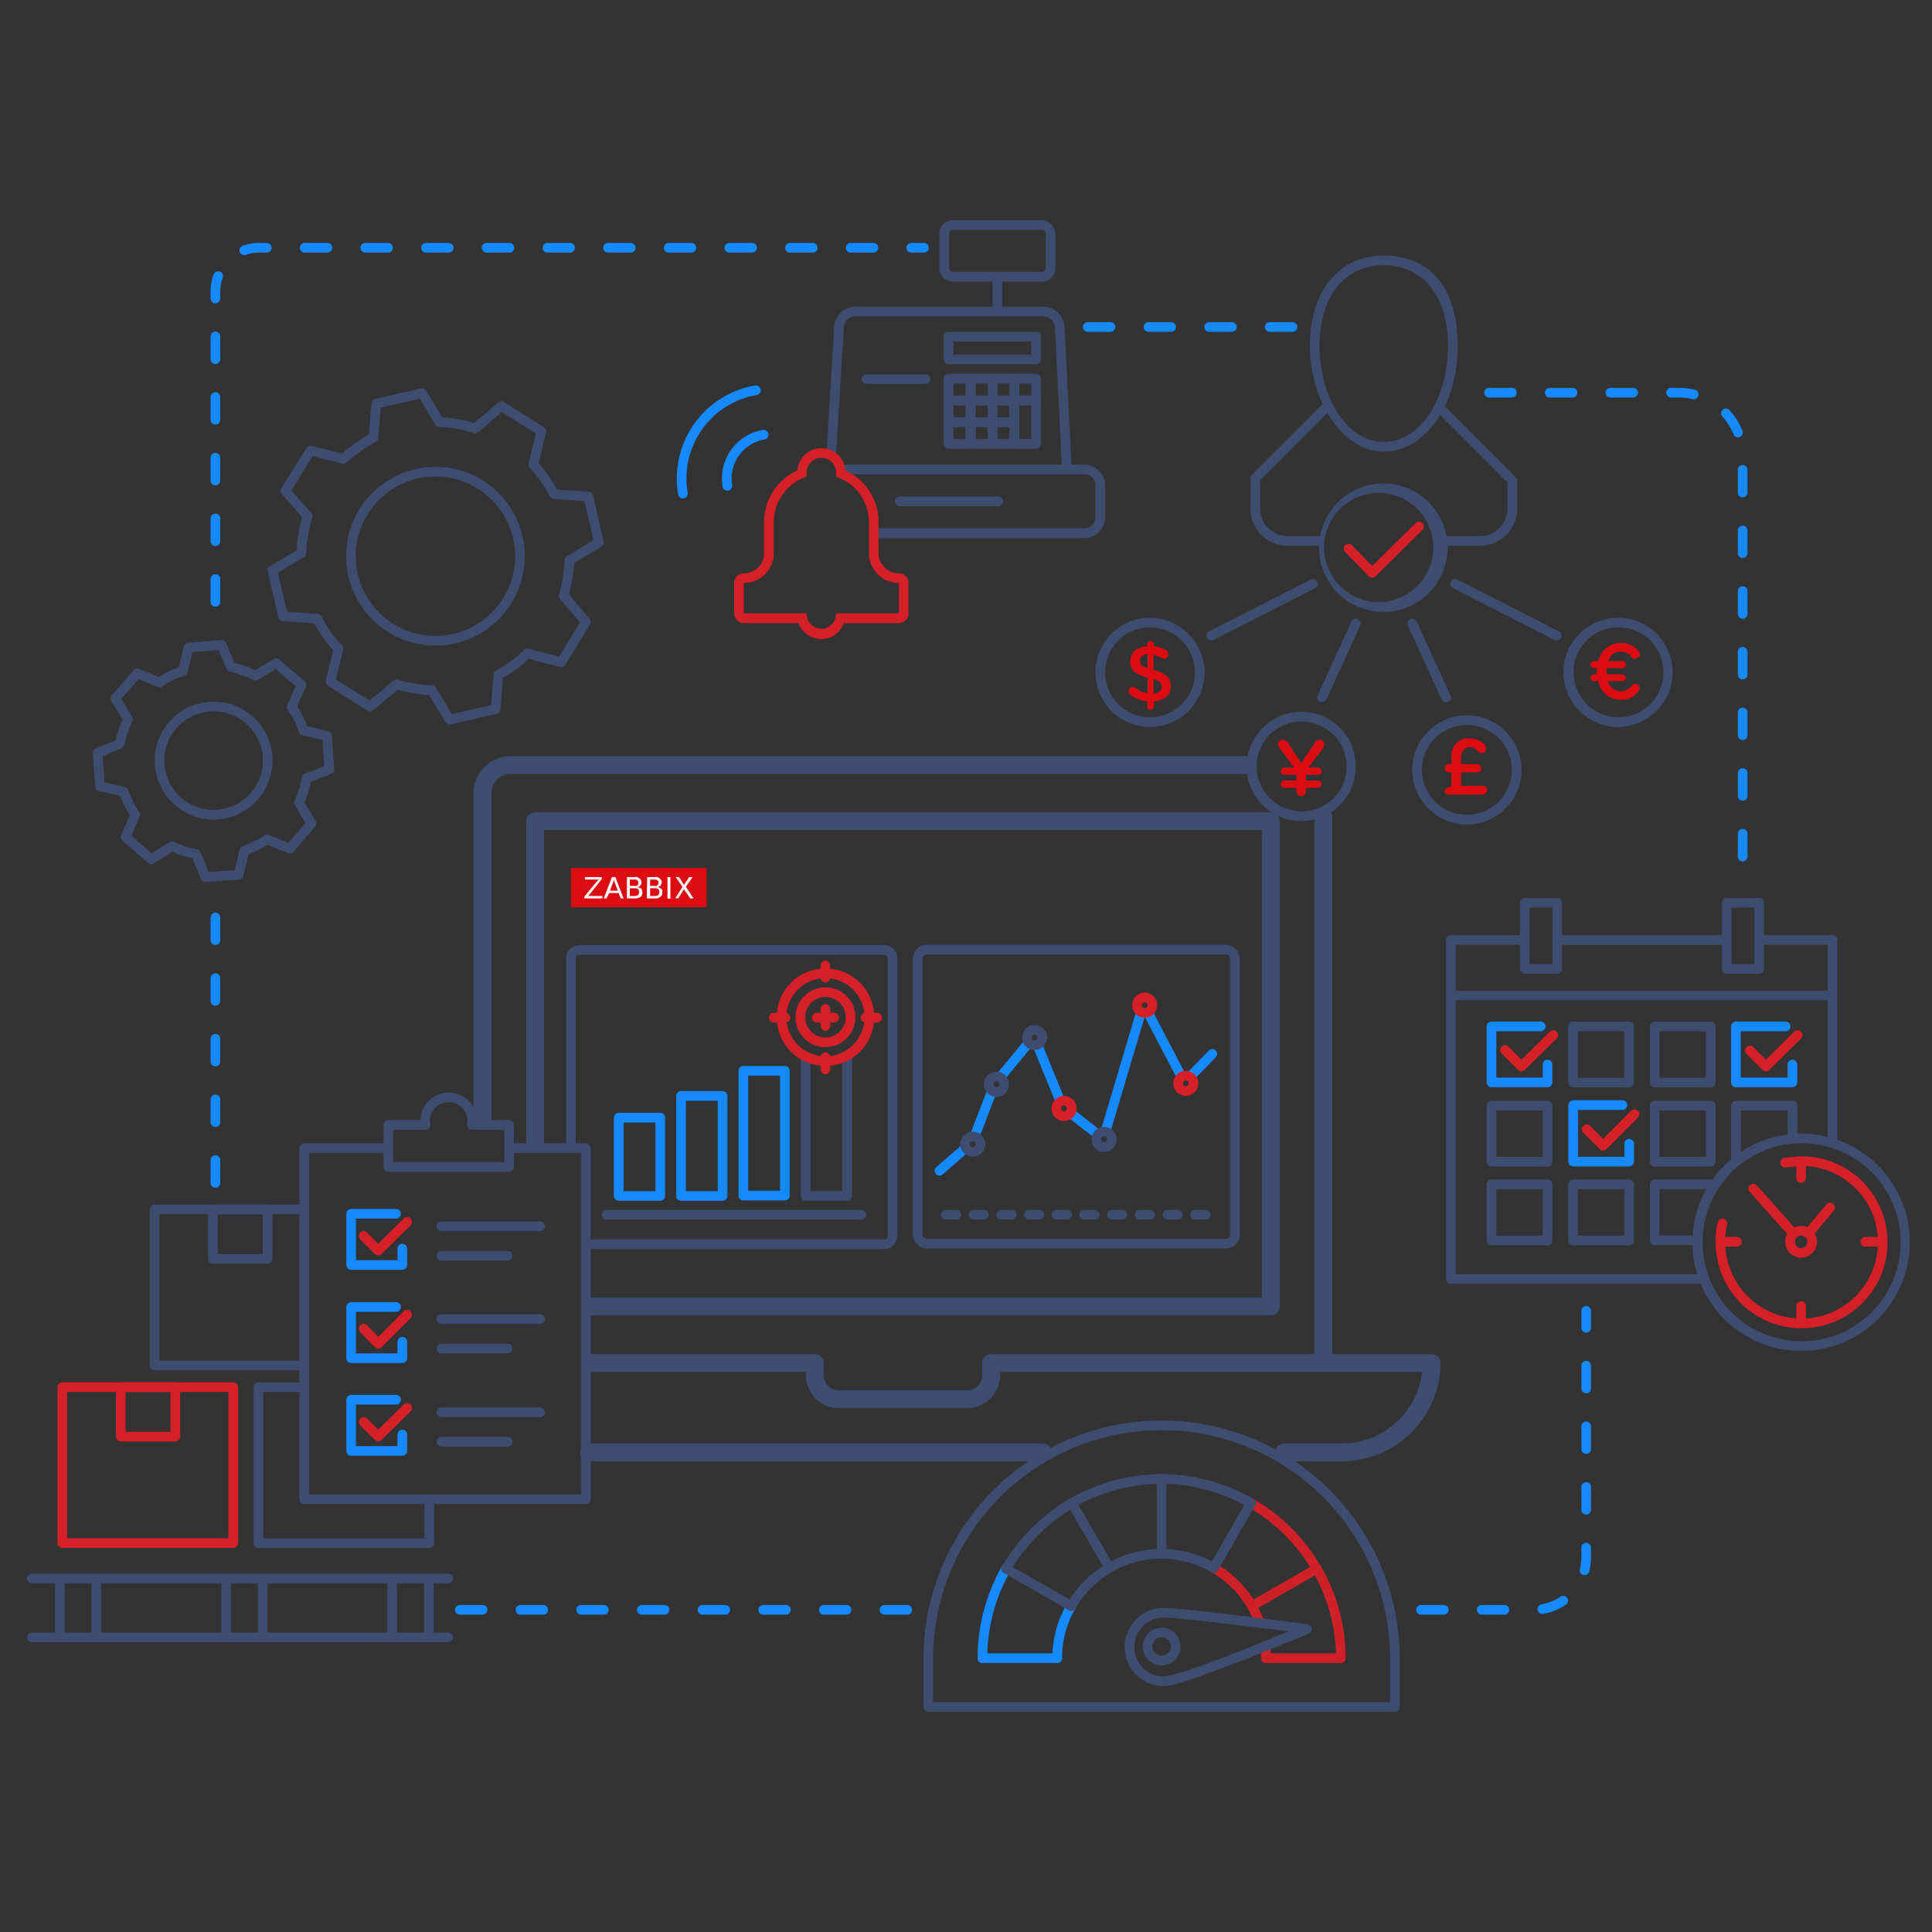 <svg xmlns="http://www.w3.org/2000/svg" viewBox="0 0 400 400"><rect x="0" y="0" width="400" height="400" fill="#333333" stroke="none"/><defs><style>.cls-1,.cls-11,.cls-12,.cls-2,.cls-3,.cls-4,.cls-7,.cls-8{fill:none;}.cls-1,.cls-10,.cls-2,.cls-7,.cls-8{stroke:#3e4c70;}.cls-1,.cls-10,.cls-11,.cls-12,.cls-2,.cls-3,.cls-4,.cls-7{stroke-linecap:round;}.cls-1,.cls-10,.cls-11,.cls-12,.cls-2,.cls-3,.cls-4,.cls-7,.cls-8{stroke-linejoin:round;}.cls-1,.cls-10,.cls-11,.cls-12,.cls-2,.cls-3,.cls-4,.cls-8{stroke-width:2px;}.cls-2{stroke-dasharray:2.15 3.59;}.cls-11,.cls-3{stroke:#158aff;}.cls-4{stroke:#d62027;}.cls-5{fill:#dc0c12;}.cls-10,.cls-6{fill:#fff;}.cls-7{stroke-width:3.7px;}.cls-9{fill:#3e4c70;}.cls-11{stroke-dasharray:4.71 7.85;}.cls-12{stroke:#ce2027;}.cls-13{fill:#d62027;}</style></defs><g id="dark-blue"><path class="cls-1" d="M118.2,237.2V198.6a1.8,1.8,0,0,1,1.5-1.9h63.6a1.8,1.8,0,0,1,1.5,1.9v57c0,1.1-.7,2-1.5,2H121.9"/><rect class="cls-1" x="190" y="196.6" width="65.7" height="60.89" rx="1.9"/><line class="cls-2" x1="195.8" y1="251.5" x2="250.4" y2="251.5"/><line class="cls-3" x1="246.6" y1="222.7" x2="251" y2="218.2"/><line class="cls-3" x1="237.7" y1="209.7" x2="244.5" y2="222.7"/><line class="cls-3" x1="228.9" y1="234.2" x2="236.2" y2="209.7"/><line class="cls-3" x1="221.7" y1="230.5" x2="227.2" y2="234.8"/><line class="cls-3" x1="214.8" y1="216.4" x2="219.5" y2="227.9"/><line class="cls-3" x1="207.2" y1="222.9" x2="212.9" y2="216"/><line class="cls-3" x1="201.8" y1="235.2" x2="205.3" y2="226.1"/><line class="cls-3" x1="194.5" y1="242.4" x2="199.9" y2="237.7"/><circle class="cls-1" cx="201.4" cy="236.9" r="1.6"/><circle class="cls-1" cx="206.3" cy="224.5" r="1.6"/><circle class="cls-1" cx="214.2" cy="214.8" r="1.6"/><circle class="cls-4" cx="220.3" cy="229.5" r="1.6"/><circle class="cls-1" cx="228.6" cy="235.9" r="1.6"/><circle class="cls-4" cx="237" cy="208.1" r="1.6"/><circle class="cls-4" cx="245.5" cy="224.3" r="1.6"/><rect class="cls-3" x="128.1" y="231.4" width="8.6" height="16.21"/><rect class="cls-3" x="141" y="226.9" width="8.6" height="20.72"/><rect class="cls-3" x="153.9" y="221.7" width="8.6" height="25.83"/><polyline class="cls-1" points="175.4 218.7 175.4 247.6 166.8 247.6 166.8 218.9"/><line class="cls-1" x1="125.6" y1="251.5" x2="178.3" y2="251.5"/><circle class="cls-4" cx="170.9" cy="210.6" r="5.2"/><circle class="cls-4" cx="170.9" cy="210.6" r="9.1"/><line class="cls-4" x1="172.7" y1="210.7" x2="169.1" y2="210.7"/><line class="cls-4" x1="181.6" y1="210.7" x2="179.2" y2="210.7"/><line class="cls-4" x1="160.2" y1="210.7" x2="162.6" y2="210.7"/><line class="cls-4" x1="170.9" y1="212.4" x2="170.9" y2="208.9"/><line class="cls-4" x1="170.9" y1="221.4" x2="170.9" y2="218.9"/><line class="cls-4" x1="170.9" y1="199.9" x2="170.9" y2="202.4"/><rect class="cls-5" x="118.2" y="179.7" width="28.1" height="8.13"/><polygon class="cls-6" points="121.1 181.6 124.6 181.6 124.6 182 121.8 185.5 124.7 185.5 124.7 186 121 186 121 185.6 123.9 182.1 121.1 182.1 121.1 181.6"/><path class="cls-6" d="M126.7,181.6h.7l1.7,4.4h-.6l-.4-1.1h-2l-.5,1.1H125Zm.4.6-.8,2.2h1.6Z"/><path class="cls-6" d="M129.8,181.6h1.5a1.1,1.1,0,0,1,1.1.3c.3.1.4.4.4.8a.7.7,0,0,1-.2.6.6.6,0,0,1-.6.3l.8.4a1.9,1.9,0,0,1,.2.8,1.1,1.1,0,0,1-.4.9,1.8,1.8,0,0,1-1.2.3h-1.6Zm.6.5v1.3h.9a.9.9,0,0,0,.7-.1.8.8,0,0,0,0-1h0a1,1,0,0,0-.7-.2Zm0,1.8v1.6h1a1,1,0,0,0,.7-.2.9.9,0,0,0,0-1.2,1,1,0,0,0-.7-.2Z"/><path class="cls-6" d="M134,181.6h1.5a1.1,1.1,0,0,1,1.1.3.9.9,0,0,1,.4.8,1.4,1.4,0,0,1-.2.6.7.7,0,0,1-.6.3l.7.4a.8.8,0,0,1,.2.8.9.9,0,0,1-.4.9,1.4,1.4,0,0,1-1.1.3h-1.7Zm.6.5v1.3h.9a.7.7,0,0,0,.6-.1.8.8,0,0,0,.1-1h-.1c-.1-.2-.4-.2-.6-.2Zm0,1.8v1.6h.9a1.1,1.1,0,0,0,.8-.2.9.9,0,0,0,0-1.2,1.1,1.1,0,0,0-.8-.2Z"/><polygon class="cls-6" points="139.9 181.6 140.6 181.6 141.6 183.2 142.7 181.6 143.4 181.6 142 183.6 143.6 186 142.9 186 141.6 184.1 140.4 186 139.8 186 141.3 183.6 139.9 181.6"/><rect class="cls-6" x="138.2" y="181.6" width="0.6" height="4.45"/><path class="cls-7" d="M258.2,158.4H105.8a5.8,5.8,0,0,0-5.9,5.9v67.1"/><path class="cls-7" d="M274,282.2v-113"/><polyline class="cls-7" points="122.5 270.5 263.1 270.5 263.1 170 110.8 170 110.8 236.5"/><path class="cls-7" d="M122,300.7h93.9"/><path class="cls-7" d="M265.9,300.7h11.9a18.6,18.6,0,0,0,18.6-18.5H205.2v2.4a5,5,0,0,1-5,5.1H173.7a5,5,0,0,1-5-5.1v-2.4H122.5"/><line class="cls-1" x1="6.6" y1="326.8" x2="92.8" y2="326.8"/><line class="cls-1" x1="6.6" y1="339" x2="92.8" y2="339"/><line class="cls-1" x1="46.8" y1="338.5" x2="46.8" y2="327.3"/><line class="cls-1" x1="54.4" y1="327.3" x2="54.4" y2="338.5"/><line class="cls-1" x1="12.4" y1="338.5" x2="12.4" y2="327.3"/><line class="cls-1" x1="19.9" y1="327.3" x2="19.9" y2="338.5"/><line class="cls-1" x1="81.2" y1="338.5" x2="81.2" y2="327.3"/><line class="cls-1" x1="88.8" y1="327.3" x2="88.8" y2="338.5"/><rect class="cls-4" x="12.9" y="287.2" width="35.4" height="32.28"/><rect class="cls-4" x="25" y="287.2" width="11.3" height="10.24"/><polyline class="cls-1" points="63 282.7 32 282.7 32 250.4 63 250.4"/><rect class="cls-1" x="44.1" y="250.4" width="11.3" height="10.24"/><polyline class="cls-1" points="88.9 310.4 88.9 319.5 53.5 319.5 53.5 287.2 62.3 287.2"/><polyline class="cls-1" points="106.2 237.7 121.3 237.7 121.3 310.4 63 310.4 63 237.7 79.3 237.7"/><line class="cls-1" x1="91.4" y1="253.9" x2="111.8" y2="253.9"/><polyline class="cls-3" points="83.3 258.5 83.3 261.9 72.7 261.9 72.7 251.3 82 251.3"/><polyline class="cls-4" points="75.3 255.9 78.3 258.9 84.3 253"/><line class="cls-1" x1="91.4" y1="260" x2="105.1" y2="260"/><line class="cls-1" x1="91.4" y1="273.1" x2="111.8" y2="273.1"/><polyline class="cls-3" points="83.3 277.8 83.3 281.2 72.7 281.2 72.7 270.6 82 270.6"/><polyline class="cls-4" points="75.3 275.1 78.3 278.2 84.3 272.2"/><line class="cls-1" x1="91.4" y1="279.2" x2="105.1" y2="279.2"/><line class="cls-1" x1="91.4" y1="292.4" x2="111.8" y2="292.4"/><polyline class="cls-3" points="83.3 297 83.3 300.4 72.7 300.4 72.7 289.8 82 289.8"/><polyline class="cls-4" points="75.3 294.4 78.3 297.4 84.3 291.5"/><line class="cls-1" x1="91.4" y1="298.5" x2="105.1" y2="298.5"/><path class="cls-1" d="M97.7,232.9a2.5,2.5,0,0,0,.1-.8,4.9,4.9,0,1,0-9.8,0c0,.2.1.5.1.8H80.4v8.7h25v-8.7Z"/><path class="cls-8" d="M275.2,83.7,259.9,99v6.3a6.7,6.7,0,0,0,6.6,6.7h7.2"/><path class="cls-8" d="M299.1,112h7.4a6.7,6.7,0,0,0,6.6-6.7V99.5L297.5,83.9"/><path class="cls-9" d="M286.5,54.9c7.4,0,13.3,5.6,13.3,16.7s-5.9,19.9-13.3,19.9-13.3-8.9-13.3-19.9,5.9-16.7,13.3-16.7m0-2c-9.3,0-15.3,7.3-15.3,18.7s6.7,21.9,15.3,21.9,15.3-9.6,15.3-21.9-6-18.7-15.3-18.7Z"/><path class="cls-9" d="M286.5,102.1a11.3,11.3,0,0,1,0,22.5,11.3,11.3,0,1,1,0-22.5m0-2a13.3,13.3,0,1,0,13.2,13.2,13.3,13.3,0,0,0-13.2-13.2Z"/><polyline class="cls-4" points="279.2 113.6 284.1 118.6 293.8 109"/><line class="cls-10" x1="280.7" y1="129.1" x2="273.7" y2="144.4"/><line class="cls-10" x1="292.4" y1="129.1" x2="299.4" y2="144.4"/><line class="cls-10" x1="301.3" y1="120.9" x2="322.3" y2="131.6"/><line class="cls-10" x1="271.8" y1="120.9" x2="250.8" y2="131.6"/><path class="cls-9" d="M269.4,149.4a9.3,9.3,0,1,1-9.2,9.2,9.2,9.2,0,0,1,9.2-9.2m0-2a11.3,11.3,0,1,0,11.3,11.2,11.2,11.2,0,0,0-11.3-11.2Z"/><path class="cls-5" d="M270.4,161.6h2.5a.7.7,0,0,1,.7.7.8.8,0,0,1-.7.8h-2.5v.7a1,1,0,0,1-2,0v-.7h-2.5a.8.8,0,0,1-.7-.8.7.7,0,0,1,.7-.7h2.5v-1.2h-2.5a.7.7,0,0,1-.7-.7.8.8,0,0,1,.7-.8h2l-3-4.1a.9.9,0,0,1-.3-.7.9.9,0,0,1,1-.9,1.4,1.4,0,0,1,1,.5l2.8,4.3,2.9-4.3a1.1,1.1,0,0,1,.9-.5c.6,0,1,.3,1,.9a1.4,1.4,0,0,1-.2.7l-3.1,4.1h2a.8.8,0,0,1,.7.8.7.7,0,0,1-.7.7h-2.5Z"/><path class="cls-9" d="M303.7,150.1a9.3,9.3,0,1,1-9.3,9.2,9.3,9.3,0,0,1,9.3-9.2m0-2A11.3,11.3,0,1,0,315,159.3a11.3,11.3,0,0,0-11.3-11.2Z"/><path class="cls-5" d="M299.6,163.1l.9-.3v-2.9h-.6a.8.8,0,0,1-.8-.8.9.9,0,0,1,.8-.9h.6v-1.5a3.6,3.6,0,0,1,1-2.8,3.5,3.5,0,0,1,2.7-1,4,4,0,0,1,3.2,1.3.9.9,0,0,1,.3.7.9.9,0,0,1-1,1,1.5,1.5,0,0,1-.7-.3,2.1,2.1,0,0,0-1.7-.9,1.5,1.5,0,0,0-1.2.5,2,2,0,0,0-.6,1.6v1.4h3.3a.9.9,0,0,1,.9.9.8.8,0,0,1-.9.8h-3.3v2.8H307a.9.9,0,1,1,0,1.8h-7.1a.7.7,0,0,1-.8-.7A.8.8,0,0,1,299.6,163.1Z"/><path class="cls-9" d="M238.1,129.9a9.3,9.3,0,1,1-9.3,9.3,9.3,9.3,0,0,1,9.3-9.3m0-2a11.3,11.3,0,1,0,11.3,11.3,11.4,11.4,0,0,0-11.3-11.3Z"/><path class="cls-5" d="M238.2,132.7a.8.8,0,0,1,.7.7v.4a5.8,5.8,0,0,1,2.6.9,1,1,0,0,1,.4.8.9.9,0,0,1-.9.9l-.5-.2-1.7-.7v3.2c2.5.6,3.6,1.6,3.6,3.4s-1.4,3-3.5,3.1v1a.7.7,0,1,1-1.4,0v-1a7.1,7.1,0,0,1-3.4-1.3c-.3-.1-.4-.4-.4-.8a.9.9,0,0,1,.9-.9l.5.2a5.1,5.1,0,0,0,2.5,1.1v-3.2c-2.4-.6-3.6-1.5-3.6-3.4s1.4-2.9,3.5-3.1v-.4A.8.8,0,0,1,238.2,132.7Zm-.6,5.6v-2.9c-1.1.1-1.6.7-1.6,1.4S236.3,137.9,237.6,138.3Zm1.2,2.3v3c1.1-.1,1.7-.6,1.7-1.4S240.1,141,238.8,140.6Z"/><path class="cls-9" d="M335,129.9a9.3,9.3,0,1,1-9.2,9.3,9.2,9.2,0,0,1,9.2-9.3m0-2a11.3,11.3,0,1,0,11.3,11.3A11.3,11.3,0,0,0,335,127.9Z"/><path class="cls-5" d="M339.3,143a4.3,4.3,0,0,1-3.7,1.9,4.7,4.7,0,0,1-4.7-3.9H330a.7.7,0,0,1-.7-.7.8.8,0,0,1,.7-.7h.6v-1.3H330a.7.7,0,0,1,0-1.4h.9a4.8,4.8,0,0,1,4.7-3.8,4.7,4.7,0,0,1,3.6,1.6,1.5,1.5,0,0,1,.3.7,1.1,1.1,0,0,1-1,1,.7.7,0,0,1-.7-.4,2.8,2.8,0,0,0-2.3-1.1,2.5,2.5,0,0,0-2.5,2h2.9a.7.7,0,1,1,0,1.4h-3.2a1.5,1.5,0,0,0-.1.7,1.3,1.3,0,0,0,.1.6h3.2a.8.8,0,0,1,.7.7.7.7,0,0,1-.7.7h-3a2.7,2.7,0,0,0,2.7,2.1,2.7,2.7,0,0,0,2.3-1.2.8.8,0,0,1,.7-.3.9.9,0,0,1,.9.8A.8.8,0,0,1,339.3,143Z"/><line class="cls-1" x1="357.5" y1="194.6" x2="322.4" y2="194.6"/><polyline class="cls-1" points="364.2 194.6 379.4 194.6 379.4 235.9"/><line class="cls-1" x1="322.8" y1="194.6" x2="357.2" y2="194.6"/><polyline class="cls-1" points="351.8 264.8 300.4 264.8 300.4 194.6 315.7 194.6"/><line class="cls-1" x1="301.4" y1="206.1" x2="379" y2="206.1"/><rect class="cls-1" x="308.8" y="245.2" width="11.6" height="11.62"/><rect class="cls-1" x="325.7" y="245.2" width="11.6" height="11.62"/><polyline class="cls-1" points="350.6 256.8 342.6 256.8 342.6 245.2 354.2 245.2"/><rect class="cls-1" x="325.7" y="212.5" width="11.6" height="11.62"/><rect class="cls-1" x="342.6" y="212.5" width="11.6" height="11.62"/><rect class="cls-1" x="308.8" y="228.9" width="11.6" height="11.62"/><rect class="cls-1" x="342.6" y="228.9" width="11.6" height="11.62"/><polyline class="cls-1" points="359.4 240.5 359.4 228.9 371.1 228.9 371.1 235.1"/><polyline class="cls-3" points="320.4 220.4 320.4 224.1 308.8 224.1 308.8 212.5 319 212.5"/><polyline class="cls-4" points="311.6 217.4 315 220.8 321.6 214.3"/><polyline class="cls-3" points="371.1 220.4 371.1 224.1 359.4 224.1 359.4 212.5 369.7 212.5"/><polyline class="cls-4" points="362.3 217.5 365.6 220.8 372.2 214.3"/><polyline class="cls-3" points="337.3 236.8 337.3 240.5 325.7 240.5 325.7 228.8 335.9 228.8"/><polyline class="cls-4" points="328.5 233.8 331.9 237.2 338.4 230.7"/><path class="cls-9" d="M372.9,236.7a20.5,20.5,0,1,1-20.4,20.4,20.5,20.5,0,0,1,20.4-20.4m0-2a22.5,22.5,0,1,0,22.5,22.4,22.5,22.5,0,0,0-22.5-22.4Z"/><line class="cls-4" x1="363" y1="246.1" x2="371.3" y2="255.4"/><line class="cls-4" x1="372.9" y1="240.9" x2="372.9" y2="243.9"/><line class="cls-4" x1="372.9" y1="270.4" x2="372.9" y2="273.4"/><line class="cls-4" x1="389.2" y1="257.1" x2="386.2" y2="257.1"/><line class="cls-4" x1="359.6" y1="257.1" x2="356.7" y2="257.1"/><path class="cls-4" d="M369.6,240.7l3.3-.3a16.8,16.8,0,1,1-16.7,16.7,15.8,15.8,0,0,1,.4-3.8"/><line class="cls-4" x1="374.4" y1="255.4" x2="378.9" y2="250"/><circle class="cls-4" cx="372.9" cy="257.1" r="2.3"/><rect class="cls-1" x="315.7" y="186.9" width="6.7" height="13.71"/><rect class="cls-1" x="357.5" y="186.9" width="6.7" height="13.71"/><path class="cls-11" d="M44.6,124.6V60.3a9,9,0,0,1,9-9H191.3"/><line class="cls-11" x1="44.6" y1="244.9" x2="44.6" y2="188.4"/><path class="cls-1" d="M288.8,343.4a48.3,48.3,0,0,0-96.6,0v10h96.6Z"/><path class="cls-1" d="M221.9,311.2a37.7,37.7,0,0,1,18.6-5"/><path class="cls-12" d="M272.6,324.8A37,37,0,0,0,259,311.2"/><path class="cls-12" d="M272.6,324.8a36.6,36.6,0,0,1,5,18.5"/><path class="cls-1" d="M240.5,306.2a37.4,37.4,0,0,1,18.5,5"/><path class="cls-1" d="M221.9,311.2a38.5,38.5,0,0,0-13.6,13.6"/><path class="cls-3" d="M208.3,324.8a37.6,37.6,0,0,0-4.9,18.5"/><path class="cls-3" d="M218.9,343.3a21,21,0,0,1,2.9-10.8"/><path class="cls-12" d="M262.1,343.3a21.8,21.8,0,0,0-.1-2.5"/><path class="cls-12" d="M260.8,336a22.1,22.1,0,0,0-1.6-3.5"/><path class="cls-12" d="M251.3,324.6a22.2,22.2,0,0,1,7.9,7.9"/><path class="cls-1" d="M229.7,324.6a21.5,21.5,0,0,1,10.8-2.9"/><path class="cls-1" d="M251.3,324.6a22.1,22.1,0,0,0-10.8-2.9"/><path class="cls-1" d="M229.7,324.6a21.4,21.4,0,0,0-7.9,7.9"/><line class="cls-1" x1="240.5" y1="306.2" x2="240.5" y2="321.7"/><line class="cls-1" x1="221.9" y1="311.2" x2="229.7" y2="324.6"/><line class="cls-1" x1="208.3" y1="324.8" x2="221.8" y2="332.5"/><line class="cls-12" x1="277.6" y1="343.3" x2="262.1" y2="343.3"/><line class="cls-3" x1="203.4" y1="343.3" x2="218.9" y2="343.3"/><line class="cls-12" x1="272.6" y1="324.8" x2="259.2" y2="332.5"/><line class="cls-1" x1="251.3" y1="324.6" x2="259" y2="311.2"/><path class="cls-1" d="M270.6,337.3l-3.6,1.5-1.6.6c-7.7,3.2-21.6,8.7-24.4,8.7a7.1,7.1,0,0,1-.1-14.2c3.1,0,19,2,26.2,2.9l1.2.2Z"/><circle class="cls-1" cx="240.5" cy="340.9" r="2.9"/><path class="cls-11" d="M294.2,333.3h23.3a10.9,10.9,0,0,0,10.9-10.9v-51"/><line class="cls-11" x1="95.2" y1="333.3" x2="191.5" y2="333.3"/><path class="cls-11" d="M308.3,81.3h39.3a13.2,13.2,0,0,1,13.2,13.2v85.4"/><path class="cls-1" d="M220.9,97.2l-1.5-29.4a3.4,3.4,0,0,0-3.5-3.3H177.1a3.4,3.4,0,0,0-3.4,3.3l-1.6,26.3"/><polygon class="cls-1" points="210 69.7 205.5 69.7 201 69.7 196.4 69.7 196.4 74.4 214.5 74.4 214.5 69.7 210 69.7"/><rect class="cls-1" x="196.4" y="78.4" width="4.5" height="4.51"/><rect class="cls-1" x="201" y="78.4" width="4.5" height="4.51"/><rect class="cls-1" x="205.5" y="78.4" width="4.5" height="4.51"/><rect class="cls-1" x="210" y="78.4" width="4.5" height="4.51"/><rect class="cls-1" x="196.4" y="82.9" width="4.5" height="4.51"/><rect class="cls-1" x="201" y="82.9" width="4.5" height="4.51"/><rect class="cls-1" x="205.5" y="82.9" width="4.5" height="4.51"/><rect class="cls-1" x="196.4" y="87.4" width="4.5" height="4.51"/><rect class="cls-1" x="201" y="87.4" width="4.5" height="4.51"/><rect class="cls-1" x="205.5" y="87.4" width="4.5" height="4.51"/><polygon class="cls-1" points="210 82.9 210 87.4 210 91.9 214.5 91.9 214.5 87.4 214.5 82.9 210 82.9"/><line class="cls-1" x1="179.4" y1="78.5" x2="191.6" y2="78.5"/><line class="cls-1" x1="206.5" y1="64.3" x2="206.5" y2="57.6"/><rect class="cls-1" x="195.5" y="46.6" width="22" height="10.69" rx="1.7"/><path class="cls-1" d="M174.4,97.2h50.1a3.3,3.3,0,0,1,3.3,3.3v6.6a3.3,3.3,0,0,1-3.3,3.3H181.2"/><line class="cls-1" x1="186.3" y1="103.8" x2="206.7" y2="103.8"/><path class="cls-13" d="M170,94.8a3,3,0,0,1,3.1,3v.9a9.9,9.9,0,0,1,6.8,9.4v6.4a6.2,6.2,0,0,0,6.2,6.2V127h-13a3.2,3.2,0,0,1-2.8,3.2H170a3.1,3.1,0,0,1-3-3V127H154v-6.3h0a6.2,6.2,0,0,0,6.2-6.2v-6.4a9.9,9.9,0,0,1,6.8-9.4v-.8a3.1,3.1,0,0,1,2.8-3.1h.2m0-2h-.4a5,5,0,0,0-4.5,4.6,11.7,11.7,0,0,0-6.9,10.7v6.4a4.2,4.2,0,0,1-4.2,4.2,2,2,0,0,0-2,2V127a2,2,0,0,0,.6,1.4,2,2,0,0,0,1.4.6h11.3a5.1,5.1,0,0,0,4.7,3.3h.5a5,5,0,0,0,4.2-3.3h11.4a2,2,0,0,0,2-2v-6.3a2,2,0,0,0-2-2,4.2,4.2,0,0,1-4.2-4.2v-6.4A11.7,11.7,0,0,0,175,97.4a4.9,4.9,0,0,0-5-4.6Z"/><path class="cls-3" d="M158.1,90a9.2,9.2,0,0,0-7.5,10.6"/><path class="cls-3" d="M156.5,80.8a18.5,18.5,0,0,0-15.1,21.4"/><line class="cls-11" x1="267.6" y1="67.7" x2="224" y2="67.7"/><path class="cls-1" d="M98.4,88.7A26.8,26.8,0,0,0,91,87.4l-3.6-6-9.5,2.2-.6,7A33.2,33.2,0,0,0,71.1,95l-6.8-1.7-5.2,8.3,4.6,5.3a28.8,28.8,0,0,0-1.3,7.6l-6,3.6,2.2,9.5,7.1.5a24.2,24.2,0,0,0,4.4,6.2l-1.7,6.8,8.2,5.2,5.5-4.6a30.9,30.9,0,0,0,7.3,1.2l3.7,6.1,9.5-2.2.6-7.1a25.8,25.8,0,0,0,6-4.4l7,1.8,5.1-8.3-4.6-5.5a30.1,30.1,0,0,0,1.2-7.3l6.1-3.7-2.2-9.5-7.1-.5a25.9,25.9,0,0,0-4.3-6.1l1.7-6.9-8.3-5.2Zm1,11.6a17.5,17.5,0,1,1-24.1,5.6A17.5,17.5,0,0,1,99.4,100.3Z"/><path class="cls-1" d="M62.8,151.2a16.6,16.6,0,0,0-2.4-4.8l2-4.6-5.2-4.5-4.3,2.6a22.1,22.1,0,0,0-5.1-1.8l-1.9-4.6-6.9.6-1.1,4.8a20.3,20.3,0,0,0-4.9,2.4l-4.6-1.9-4.5,5.2,2.6,4.3a21.8,21.8,0,0,0-1.7,5.1l-4.6,1.9.5,6.9,4.9,1.1a21.6,21.6,0,0,0,2.4,4.8l-2,4.6,5.3,4.6,4.3-2.7a17.2,17.2,0,0,0,5,1.6l1.9,4.8,6.9-.5,1.2-5a22.8,22.8,0,0,0,4.7-2.3l4.7,1.9,4.5-5.2-2.6-4.3a21.6,21.6,0,0,0,1.6-5.1l4.7-1.8-.5-6.9Zm-7.4,5.5a11.2,11.2,0,1,1-12-10.4A11.2,11.2,0,0,1,55.4,156.7Z"/></g></svg>